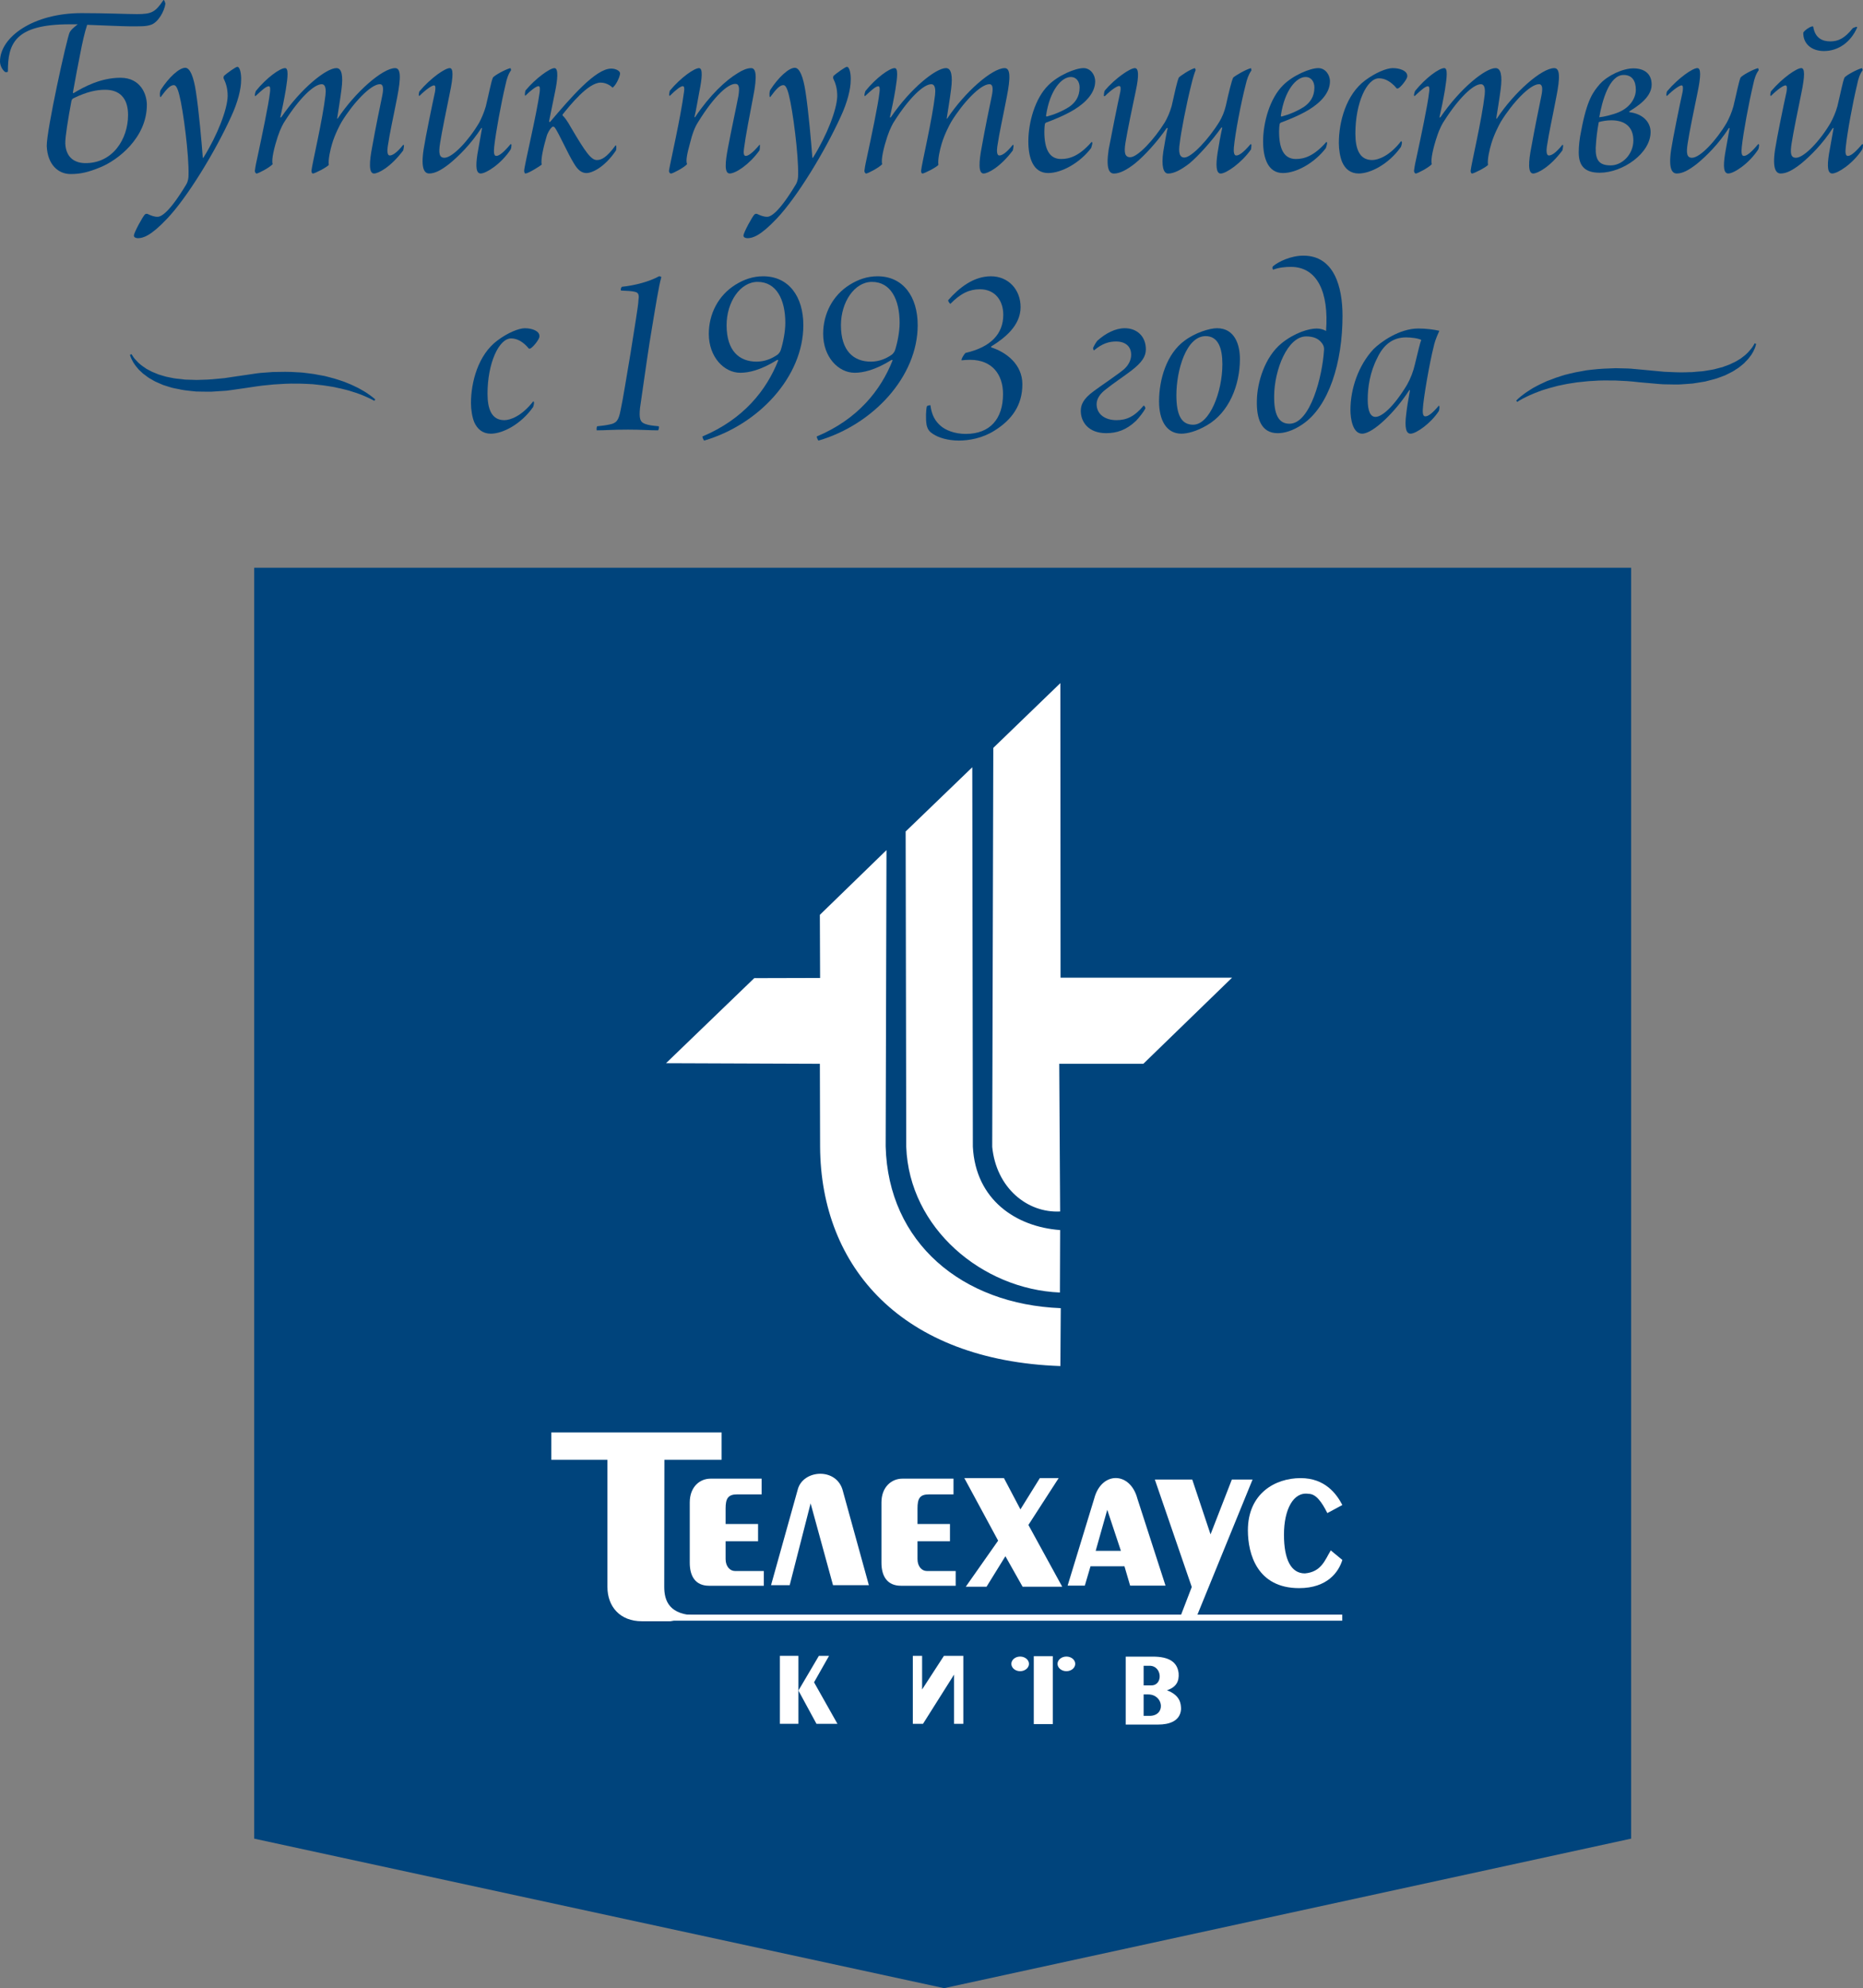 <?xml version="1.0" encoding="utf-8"?>
<!-- Generator: Adobe Illustrator 15.1.0, SVG Export Plug-In . SVG Version: 6.00 Build 0)  -->
<!DOCTYPE svg PUBLIC "-//W3C//DTD SVG 1.1//EN" "http://www.w3.org/Graphics/SVG/1.1/DTD/svg11.dtd">
<svg version="1.1" id="Слой_1" xmlns="http://www.w3.org/2000/svg" xmlns:xlink="http://www.w3.org/1999/xlink" x="0px" y="0px"
	 width="117.163px" height="125px" viewBox="0 0 117.163 125" enable-background="new 0 0 117.163 125" xml:space="preserve">
<rect x="0" y="0" width="117.163" height="125" fill="#808080" stroke="none"/>
<rect display="none" fill="#E24949" width="117.163" height="125"/>
<g>
	<g>
		<polygon fill="#00447C" points="102.58,115.599 59.374,125 15.986,115.599 15.986,35.696 102.58,35.696 		"/>
	</g>
	<g>
		<g>
			<g>
				<polygon fill="#FFFFFF" points="40.543,101.515 84.414,101.515 84.414,101.895 40.543,101.895 40.543,101.515 				"/>
				<path fill="#FFFFFF" d="M34.671,90.06h10.71v1.72h-3.597l-0.01,7.99c0,0.861,0.3,1.793,2.089,1.793l-1.699,0.368h-1.797
					c-1.373,0-2.166-0.917-2.166-2.161v-7.99h-3.53V90.06L34.671,90.06z"/>
				<path fill="#FFFFFF" d="M84.42,94.623l-0.944,0.508c-0.373-0.743-0.73-1.211-1.186-1.211c-0.948-0.145-1.542,0.979-1.542,2.568
					c0,1.588,0.459,2.435,1.316,2.435c1.038-0.09,1.263-0.847,1.628-1.446l0.728,0.6c-0.232,0.757-0.944,1.772-2.721,1.772
					c-2.625,0-3.22-2.135-3.22-3.636c0-2.293,1.688-3.281,3.317-3.281C83.328,92.932,84.054,93.92,84.42,94.623L84.42,94.623z"/>
				<polygon fill="#FFFFFF" points="72.627,93.022 74.98,93.022 76.13,96.469 77.47,93.022 78.773,93.022 75.182,101.818 
					74.141,101.879 74.949,99.778 72.627,93.022 				"/>
				<path fill="#FFFFFF" d="M70.492,97.503h-1.585l0.728-2.579L70.492,97.503L70.492,97.503z M67.142,99.691h1.082l0.357-1.214
					h2.136l0.356,1.214h2.225l-1.769-5.471c-0.456-1.723-2.267-1.723-2.715,0L67.142,99.691L67.142,99.691z"/>
				<polygon fill="#FFFFFF" points="60.647,92.932 63.138,92.932 64.174,94.898 65.395,92.932 66.578,92.932 64.676,95.877 
					66.802,99.76 64.31,99.76 63.229,97.842 62.043,99.76 60.737,99.76 62.772,96.864 60.647,92.932 				"/>
				<path fill="#FFFFFF" d="M59.965,92.965v0.99h-1.54c-0.592,0-0.724,0.272-0.724,0.887v0.976h2.042v1.084h-2.042v1.118
					c0,0.472,0.276,0.753,0.589,0.753h1.813v0.927h-3.442c-0.862,0-1.227-0.599-1.227-1.446v-3.791c0-0.975,0.635-1.497,1.316-1.497
					H59.965L59.965,92.965z"/>
				<path fill="#FFFFFF" d="M54.643,99.665h-2.255l-1.409-5.145l-1.316,5.145h-1.173l1.674-5.993
					c0.314-1.293,2.491-1.437,2.85,0.092L54.643,99.665L54.643,99.665z"/>
				<path fill="#FFFFFF" d="M47.899,92.965v0.99h-1.541c-0.581,0-0.725,0.272-0.725,0.887v0.976h2.042v1.084h-2.042v1.118
					c0,0.472,0.28,0.753,0.592,0.753h1.81v0.927h-3.443c-0.857,0-1.214-0.599-1.214-1.446v-3.791c0-0.975,0.625-1.497,1.308-1.497
					H47.899L47.899,92.965z"/>
				<path fill="#FFFFFF" d="M71.922,107.879h0.372c1.039,0,0.89-1.347-0.087-1.347h-0.285V107.879L71.922,107.879z M71.922,105.961
					h0.494c0.734,0,0.681-1.231-0.122-1.231h-0.372V105.961L71.922,105.961z M70.796,104.155h1.707c1.038,0,1.538,0.355,1.619,1.035
					c0.043,0.507-0.138,0.885-0.733,1.081c0.832,0.316,0.886,0.837,0.886,1.193c-0.054,0.771-0.79,0.962-1.427,0.962h-2.052V104.155
					L70.796,104.155z"/>
				<polygon fill="#FFFFFF" points="65.014,104.126 66.209,104.126 66.209,108.397 65.014,108.397 65.014,104.126 				"/>
				<polygon fill="#FFFFFF" points="60.583,104.105 59.364,104.105 57.991,106.22 57.991,104.105 57.407,104.105 57.407,108.379 
					58.048,108.379 60,105.286 60,108.379 60.583,108.379 60.583,104.105 				"/>
				<polygon fill="#FFFFFF" points="51.5,104.105 52.138,104.105 51.195,105.77 52.666,108.379 51.347,108.379 50.212,106.288 
					51.5,104.105 				"/>
				<polygon fill="#FFFFFF" points="49.046,104.105 50.212,104.105 50.212,108.379 49.046,108.379 49.046,104.105 				"/>
				<path fill="#FFFFFF" d="M64.156,104.151c0.305,0,0.556,0.209,0.556,0.458c0,0.253-0.251,0.462-0.556,0.462
					c-0.307,0-0.553-0.209-0.553-0.462C63.603,104.36,63.849,104.151,64.156,104.151L64.156,104.151z"/>
				<path fill="#FFFFFF" d="M67.065,104.151c0.309,0,0.556,0.209,0.556,0.458c0,0.253-0.247,0.462-0.556,0.462
					c-0.307,0-0.557-0.209-0.557-0.462C66.508,104.36,66.758,104.151,67.065,104.151L67.065,104.151z"/>
			</g>
			<path fill="#FFFFFF" d="M51.56,57.518l4.191-4.07l-0.052,18.626c0.157,6.054,4.806,9.931,11.012,10.173l-0.025,3.641
				c-9.939-0.354-15.072-6.188-15.111-13.804l-0.014-5.201l-9.676-0.037l5.55-5.349l4.14-0.011L51.56,57.518L51.56,57.518z
				 M56.956,52.277l4.19-4.038l0.036,23.854c0.172,3.354,2.731,5.043,5.489,5.243l-0.013,3.927
				c-4.884-0.202-9.481-4.049-9.665-9.156L56.956,52.277L56.956,52.277z M62.468,47.021l4.217-4.072l0.012,18.52h10.786
				l-5.578,5.413h-5.29l0.056,9.287c-2.079,0.104-4.018-1.495-4.271-4.063L62.468,47.021L62.468,47.021z"/>
		</g>
	</g>
</g>
<g id="слоган">
	<g>
		<path fill="#00447C" d="M9.236,6.588c0,2.095-1.853,3.49-2.907,3.921c-0.769,0.322-1.28,0.434-1.886,0.434
			c-0.783,0-1.455-0.593-1.503-1.762C2.925,8.19,4.202,2.411,4.379,2.039c0.064-0.126,0.177-0.253,0.51-0.511h-0.51
			c-3.483,0-3.883,1.249-3.883,2.962c0,0.047-0.129,0.062-0.175,0.035C0.161,4.409,0,4.137,0,3.865c0-1.538,2.094-3.04,5.131-3.04
			c1.548,0,2.842,0.062,3.483,0.062c0.91,0,1.15-0.112,1.662-0.879c0.015-0.018,0.015,0,0.031,0
			c0.033,0.015,0.096,0.192,0.096,0.224C10.34,0.711,9.941,1.414,9.492,1.56C9.157,1.673,8.821,1.655,8.133,1.655
			c-0.4,0-1.774-0.062-2.651-0.095C5.321,2.039,5.178,2.678,5.035,3.432c-0.081,0.372-0.289,1.492-0.448,2.37
			c0,0.049,0.015,0.064,0.047,0.049c0.638-0.385,1.695-0.962,2.94-0.962C8.854,4.888,9.236,5.944,9.236,6.588z M4.668,6.155
			C4.571,6.203,4.522,6.219,4.489,6.364C4.284,7.453,4.092,8.653,4.107,9.021c0.031,0.769,0.464,1.216,1.23,1.235
			c1.757,0.028,2.717-1.524,2.717-3.027c0-1.091-0.56-1.585-1.438-1.585C6.105,5.643,5.497,5.753,4.668,6.155z"/>
		<path fill="#00447C" d="M12.319,5.753c0.193,1.235,0.37,3.301,0.433,4.149c0,0.017,0.014,0.046,0.047,0
			c0.879-1.411,1.502-3.026,1.518-3.861c0-0.462-0.095-0.783-0.255-1.117c-0.014-0.036,0-0.112,0.032-0.162
			c0.175-0.161,0.734-0.561,0.831-0.561c0.177,0,0.254,0.479,0.24,0.83c0,0.562-0.208,1.395-0.624,2.293
			c-1.005,2.209-2.748,5.072-4.026,6.418c-1.037,1.104-1.534,1.234-1.837,1.234c-0.129,0-0.257-0.049-0.257-0.162
			c0-0.191,0.56-1.201,0.688-1.327c0.033-0.033,0.112-0.064,0.176-0.033c0.208,0.095,0.398,0.177,0.623,0.177
			c0.224,0,0.735-0.257,1.806-2.036c0.129-0.223,0.143-0.449,0.143-0.592c0.034-1.25-0.334-4.083-0.575-5.012
			c-0.126-0.512-0.238-0.638-0.351-0.638c-0.208,0-0.43,0.208-0.813,0.734c-0.017,0.035-0.049,0.017-0.049-0.013
			c-0.016-0.049-0.034-0.323,0.049-0.433c0.493-0.768,1.149-1.379,1.534-1.379C11.953,4.264,12.177,4.826,12.319,5.753z"/>
		<path fill="#00447C" d="M16.026,5.993c0-0.079,0.048-0.24,0.064-0.271c0.672-0.834,1.521-1.44,1.839-1.44
			c0.223,0,0.175,0.543,0.047,1.344c-0.111,0.654-0.225,1.201-0.351,1.761c0.015,0,0.049-0.016,0.063-0.016
			c1.247-1.826,2.83-3.089,3.469-3.089c0.337,0,0.431,0.479,0.319,1.327c-0.081,0.658-0.192,1.282-0.271,1.824
			c0,0.035,0.017,0.048,0.032,0.02c1.102-1.666,2.828-3.17,3.611-3.17c0.353,0,0.383,0.543,0.129,1.842
			c-0.272,1.406-0.449,2.127-0.593,3.089c-0.031,0.224-0.048,0.56,0.126,0.56c0.146,0,0.401-0.112,0.849-0.67
			c0.032,0.015,0.047,0.015,0.047,0.046c0,0.064-0.032,0.243-0.047,0.304c-0.8,1.072-1.58,1.455-1.837,1.455
			c-0.336,0-0.305-0.717-0.112-1.694c0.223-1.25,0.448-2.321,0.623-3.172c0.097-0.462,0.081-0.75-0.142-0.75
			c-0.576,0-1.679,1.184-2.397,2.354c-0.114,0.191-0.434,0.799-0.609,1.392c-0.111,0.369-0.254,0.994-0.208,1.33
			c-0.112,0.143-0.878,0.542-1.005,0.542c-0.034,0-0.097-0.076-0.082-0.191c0.033-0.385,0.705-3.2,0.88-4.753
			c0.031-0.289,0.031-0.672-0.238-0.672c-0.482,0-1.393,0.864-2.319,2.322c-0.078,0.11-0.272,0.445-0.447,0.976
			c-0.206,0.625-0.415,1.454-0.318,1.728c-0.225,0.24-0.896,0.577-1.008,0.591c-0.048,0-0.112-0.076-0.112-0.173
			c0.017-0.128,0.034-0.287,0.146-0.786c0.287-1.344,0.718-3.38,0.8-4.114c0.03-0.191,0.03-0.417-0.064-0.417
			c-0.178,0-0.449,0.257-0.848,0.624C16.043,6.041,16.026,6.011,16.026,5.993z"/>
		<path fill="#00447C" d="M27.293,5.368c-0.127,0-0.511,0.259-0.911,0.659c-0.016,0-0.049-0.016-0.049-0.034
			c0-0.049,0.018-0.206,0.049-0.254c0.72-0.851,1.613-1.457,1.9-1.457c0.224,0,0.242,0.46,0,1.6
			c-0.189,0.929-0.51,2.483-0.606,3.123c-0.096,0.609-0.062,0.914,0.273,0.914c0.51,0,1.532-1.09,2.189-2.211
			c0.143-0.274,0.301-0.624,0.415-1.024C30.763,5.818,30.889,5.129,31,4.875c0.112-0.146,0.784-0.515,1.102-0.593
			c0.016,0.03,0.049,0.11,0.033,0.143c-0.159,0.208-0.271,0.544-0.335,0.865c-0.288,1.216-0.624,3.043-0.72,3.939
			c-0.03,0.318-0.03,0.574,0.13,0.574c0.19,0,0.463-0.222,0.909-0.749c0.017,0,0.033,0.029,0.048,0.048
			c0,0.046-0.015,0.222-0.048,0.289c-0.606,0.925-1.55,1.516-1.886,1.516c-0.287,0-0.333-0.413-0.206-1.229l0.288-1.621
			c0-0.014-0.032-0.014-0.048,0c-0.655,1.009-1.423,1.765-2.013,2.246c-0.527,0.413-0.912,0.604-1.263,0.604
			c-0.272,0-0.544-0.253-0.35-1.516c0.126-0.803,0.542-2.823,0.718-3.623C27.389,5.563,27.406,5.368,27.293,5.368z"/>
		<path fill="#00447C" d="M38.974,4.538c0.019,0.015,0.033,0.112,0,0.206c-0.03,0.145-0.223,0.595-0.448,0.77
			c-0.045-0.048-0.333-0.32-0.75-0.32c-0.799,0-1.95,1.458-2.38,1.986c-0.017,0.015-0.031,0.063,0,0.098
			c0.08,0.062,0.271,0.302,0.511,0.735c0.912,1.551,1.264,2.049,1.631,2.049c0.272,0,0.608-0.143,1.167-0.913
			c0.016-0.016,0.046,0,0.046,0.016c0.017,0.065,0.017,0.272-0.03,0.321C38,10.544,37.217,10.88,36.881,10.88
			c-0.288,0-0.544-0.177-0.798-0.625c-0.336-0.528-0.944-1.89-1.185-2.227c-0.063-0.081-0.141-0.081-0.19-0.032
			c-0.111,0.096-0.272,0.35-0.336,0.592c-0.175,0.592-0.384,1.441-0.303,1.761c-0.112,0.097-0.798,0.53-1.006,0.558
			c-0.082,0.019-0.099-0.126-0.099-0.173c0.017-0.368,0.8-3.589,0.976-4.947c0.017-0.193,0.034-0.37-0.08-0.37
			c-0.126,0-0.496,0.274-0.813,0.594c-0.017,0.016-0.033,0-0.033-0.018c-0.014-0.079,0.017-0.271,0.033-0.302
			c0.624-0.753,1.533-1.408,1.82-1.408c0.289,0,0.177,0.818,0.047,1.457l-0.381,1.874c0,0.047,0.03,0.079,0.064,0.047
			c1.309-1.535,2.86-3.347,3.835-3.347C38.768,4.313,38.943,4.474,38.974,4.538z"/>
		<path fill="#00447C" d="M42.091,5.993c-0.033-0.03,0.032-0.254,0.032-0.288c0.704-0.846,1.551-1.422,1.836-1.422
			c0.256,0,0.195,0.641,0.018,1.504c-0.112,0.577-0.192,1.118-0.303,1.568c0,0.017,0.031,0.032,0.047,0
			c0.911-1.362,1.918-2.305,2.669-2.754c0.304-0.192,0.591-0.318,0.847-0.318c0.304,0,0.4,0.447,0.127,1.823
			c-0.223,1.171-0.463,2.373-0.574,3.236c-0.034,0.24-0.034,0.461,0.111,0.461c0.128,0,0.384-0.125,0.864-0.701
			c0.015,0,0.029,0.015,0.029,0.03c0,0.065-0.014,0.288-0.029,0.32c-0.64,0.897-1.503,1.455-1.872,1.455
			c-0.351,0-0.286-0.701-0.112-1.613c0.225-1.202,0.497-2.418,0.658-3.267c0.08-0.514,0.047-0.753-0.194-0.753
			c-0.464,0-1.312,0.737-2.332,2.386c-0.224,0.337-0.383,0.784-0.528,1.376c-0.16,0.579-0.271,1.074-0.175,1.281
			c-0.159,0.208-0.878,0.577-0.99,0.591c-0.08,0.019-0.162-0.076-0.146-0.191c0.095-0.577,0.721-3.263,0.944-4.947
			c0.033-0.207,0.016-0.352-0.078-0.352c-0.13,0-0.419,0.21-0.817,0.61C42.107,6.027,42.091,6.011,42.091,5.993z"/>
		<path fill="#00447C" d="M50.656,5.753c0.192,1.235,0.369,3.301,0.432,4.149c0,0.017,0.015,0.046,0.048,0
			c0.879-1.411,1.501-3.026,1.518-3.861c0-0.462-0.095-0.783-0.256-1.117c-0.016-0.036,0-0.112,0.031-0.162
			c0.178-0.161,0.736-0.561,0.832-0.561c0.176,0,0.255,0.479,0.24,0.83c0,0.562-0.207,1.395-0.624,2.293
			c-1.005,2.209-2.749,5.072-4.027,6.418c-1.039,1.104-1.534,1.234-1.836,1.234c-0.127,0-0.258-0.049-0.258-0.162
			c0-0.191,0.561-1.201,0.687-1.327c0.035-0.033,0.113-0.064,0.177-0.033c0.208,0.095,0.4,0.177,0.624,0.177
			s0.735-0.257,1.806-2.036c0.128-0.223,0.143-0.449,0.143-0.592c0.032-1.25-0.336-4.083-0.577-5.012
			c-0.126-0.512-0.238-0.638-0.35-0.638c-0.207,0-0.43,0.208-0.815,0.734c-0.015,0.035-0.047,0.017-0.047-0.013
			c-0.015-0.049-0.031-0.323,0.047-0.433c0.497-0.768,1.151-1.379,1.534-1.379C50.29,4.264,50.512,4.826,50.656,5.753z"/>
		<path fill="#00447C" d="M54.363,5.993c0-0.079,0.049-0.24,0.064-0.271c0.672-0.834,1.519-1.44,1.838-1.44
			c0.223,0,0.176,0.543,0.047,1.344c-0.111,0.654-0.224,1.201-0.351,1.761c0.019,0,0.048-0.016,0.063-0.016
			c1.247-1.826,2.83-3.089,3.469-3.089c0.336,0,0.43,0.479,0.321,1.327c-0.082,0.658-0.193,1.282-0.273,1.824
			c0,0.035,0.017,0.048,0.03,0.02c1.105-1.666,2.828-3.17,3.611-3.17c0.353,0,0.387,0.543,0.128,1.842
			c-0.27,1.406-0.447,2.127-0.591,3.089c-0.03,0.224-0.047,0.56,0.128,0.56c0.148,0,0.401-0.112,0.85-0.67
			c0.03,0.015,0.045,0.015,0.045,0.046c0,0.064-0.03,0.243-0.045,0.304c-0.801,1.072-1.582,1.455-1.839,1.455
			c-0.337,0-0.303-0.717-0.113-1.694c0.224-1.25,0.448-2.321,0.625-3.172c0.095-0.462,0.079-0.75-0.144-0.75
			c-0.574,0-1.679,1.184-2.397,2.354c-0.112,0.191-0.434,0.799-0.609,1.392c-0.112,0.369-0.254,0.994-0.206,1.33
			c-0.112,0.143-0.879,0.542-1.007,0.542c-0.034,0-0.096-0.076-0.078-0.191c0.029-0.385,0.701-3.2,0.876-4.753
			c0.031-0.289,0.031-0.672-0.239-0.672c-0.481,0-1.392,0.864-2.319,2.322c-0.078,0.11-0.268,0.445-0.447,0.976
			c-0.206,0.625-0.415,1.454-0.318,1.728c-0.223,0.24-0.895,0.577-1.007,0.591c-0.048,0-0.113-0.076-0.113-0.173
			c0.019-0.128,0.033-0.287,0.145-0.786c0.289-1.344,0.719-3.38,0.799-4.114c0.031-0.191,0.031-0.417-0.063-0.417
			c-0.175,0-0.447,0.257-0.847,0.624C54.381,6.041,54.363,6.011,54.363,5.993z"/>
		<path fill="#00447C" d="M68.875,5.115c0,0.703-0.562,1.312-1.315,1.777c-0.605,0.366-1.293,0.638-1.771,0.815
			c-0.046,0.015-0.08,0.081-0.08,0.112c-0.014,0.112-0.031,0.225-0.031,0.449c0,1.123,0.322,1.729,1.054,1.729
			c0.515,0,1.136-0.175,1.92-1.075c0.014,0,0.046,0.035,0.046,0.067c0,0.065-0.062,0.286-0.077,0.318
			c-0.688,0.913-1.838,1.572-2.703,1.572c-0.94,0-1.246-0.947-1.246-1.987c0-1.185,0.415-2.706,1.261-3.538
			c0.627-0.625,1.695-1.072,2.211-1.072C68.568,4.283,68.875,4.681,68.875,5.115z M65.789,7.243
			c-0.015,0.083,0.031,0.083,0.048,0.083c0.431-0.113,0.962-0.323,1.409-0.61c0.366-0.256,0.65-0.625,0.65-1.215
			c0-0.354-0.188-0.659-0.555-0.659C66.767,4.84,66.029,5.656,65.789,7.243z"/>
		<path fill="#00447C" d="M69.48,5.691c0.672-0.787,1.598-1.408,1.889-1.408c0.24,0,0.27,0.447,0.062,1.422
			c-0.208,0.961-0.541,2.58-0.654,3.285c-0.097,0.606-0.035,0.895,0.302,0.895c0.463,0,1.501-1.104,2.174-2.193
			c0.161-0.272,0.318-0.625,0.432-1.025c0.194-0.865,0.338-1.538,0.45-1.791c0.08-0.097,0.699-0.515,1.005-0.593
			c0.032,0.03,0.063,0.11,0.048,0.143c-0.062,0.127-0.194,0.576-0.256,0.849c-0.319,1.249-0.672,3.092-0.737,3.716
			c-0.094,0.606-0.017,0.913,0.29,0.913c0.447,0,1.531-1.154,2.205-2.258c0.161-0.272,0.304-0.593,0.4-0.992
			c0.189-0.85,0.35-1.523,0.464-1.776c0.144-0.132,0.799-0.515,1.12-0.593c0.014,0.03,0.028,0.11,0.028,0.143
			c-0.177,0.24-0.289,0.576-0.35,0.849c-0.322,1.249-0.672,3.107-0.754,3.985c-0.029,0.304,0.016,0.514,0.144,0.514
			c0.178,0,0.431-0.158,0.91-0.718c0.021,0,0.035,0.029,0.05,0.048c0,0.062-0.015,0.222-0.028,0.289
			c-0.61,0.864-1.568,1.516-1.905,1.516c-0.289,0-0.32-0.527-0.192-1.326c0.083-0.527,0.178-1.056,0.29-1.554
			c-0.016-0.016-0.051-0.016-0.066,0c-0.575,0.816-1.422,1.761-1.996,2.241c-0.544,0.417-0.977,0.639-1.344,0.639
			c-0.303,0-0.431-0.494-0.303-1.374c0.081-0.467,0.162-0.994,0.274-1.476c-0.018-0.03-0.051-0.014-0.066,0
			c-0.574,0.834-1.388,1.731-1.982,2.211c-0.526,0.417-0.974,0.639-1.326,0.639c-0.271,0-0.523-0.24-0.337-1.502
			c0.148-0.8,0.56-2.85,0.737-3.652c0.032-0.208,0.032-0.351-0.08-0.351c-0.127,0-0.493,0.241-0.896,0.639
			c-0.017,0-0.062,0-0.062-0.014C69.418,5.979,69.435,5.769,69.48,5.691z"/>
		<path fill="#00447C" d="M83.64,5.115c0,0.703-0.561,1.312-1.312,1.777c-0.608,0.366-1.295,0.638-1.773,0.815
			c-0.046,0.015-0.081,0.081-0.081,0.112c-0.016,0.112-0.033,0.225-0.033,0.449c0,1.123,0.322,1.729,1.055,1.729
			c0.514,0,1.134-0.175,1.921-1.075c0.013,0,0.044,0.035,0.044,0.067c0,0.065-0.061,0.286-0.076,0.318
			c-0.688,0.913-1.838,1.572-2.702,1.572c-0.943,0-1.247-0.947-1.247-1.987c0-1.185,0.418-2.706,1.261-3.538
			c0.627-0.625,1.697-1.072,2.211-1.072C83.333,4.283,83.64,4.681,83.64,5.115z M80.555,7.243c-0.017,0.083,0.031,0.083,0.047,0.083
			c0.432-0.113,0.961-0.323,1.407-0.61c0.367-0.256,0.653-0.625,0.653-1.215c0-0.354-0.19-0.659-0.556-0.659
			C81.533,4.84,80.793,5.656,80.555,7.243z"/>
		<path fill="#00447C" d="M85.239,8.395c0,0.961,0.253,1.667,1.053,1.667c0.365,0,1.087-0.239,1.82-1.185
			c0.017,0,0.052,0.032,0.052,0.064c0.016,0.064-0.052,0.288-0.067,0.305c-0.768,1.085-1.918,1.662-2.651,1.662
			c-0.514,0-0.852-0.289-1.037-0.717c-0.131-0.306-0.21-0.785-0.21-1.201c0-1.314,0.449-3.045,1.659-3.939
			c0.641-0.479,1.344-0.768,1.726-0.768c0.483,0,0.8,0.173,0.879,0.336c0.034,0.046,0.052,0.159,0.034,0.221
			c-0.048,0.191-0.367,0.593-0.543,0.706c-0.034,0.017-0.11,0.033-0.126,0c-0.337-0.401-0.708-0.622-1.104-0.622
			C85.954,4.924,85.239,6.475,85.239,8.395z"/>
		<path fill="#00447C" d="M88.925,5.993c0-0.079,0.051-0.24,0.066-0.271c0.672-0.834,1.518-1.44,1.839-1.44
			c0.223,0,0.172,0.543,0.045,1.344c-0.111,0.654-0.223,1.201-0.352,1.761c0.015,0,0.05-0.016,0.066-0.016
			c1.247-1.826,2.823-3.089,3.467-3.089c0.335,0,0.432,0.479,0.32,1.327c-0.082,0.658-0.194,1.282-0.275,1.824
			c0,0.035,0.021,0.048,0.036,0.02c1.1-1.666,2.825-3.17,3.608-3.17c0.353,0,0.386,0.543,0.125,1.842
			c-0.267,1.406-0.441,2.127-0.588,3.089c-0.031,0.224-0.048,0.56,0.128,0.56c0.148,0,0.401-0.112,0.849-0.67
			c0.032,0.015,0.046,0.015,0.046,0.046c0,0.064-0.03,0.243-0.046,0.304c-0.797,1.072-1.582,1.455-1.838,1.455
			c-0.336,0-0.305-0.717-0.111-1.694c0.225-1.25,0.449-2.321,0.622-3.172c0.097-0.462,0.08-0.75-0.145-0.75
			c-0.572,0-1.677,1.184-2.396,2.354c-0.109,0.191-0.432,0.799-0.606,1.392c-0.111,0.369-0.259,0.994-0.206,1.33
			c-0.112,0.143-0.882,0.542-1.009,0.542c-0.032,0-0.097-0.076-0.081-0.191c0.034-0.385,0.706-3.2,0.881-4.753
			c0.031-0.289,0.031-0.672-0.239-0.672c-0.48,0-1.391,0.864-2.318,2.322c-0.08,0.11-0.274,0.445-0.446,0.976
			c-0.211,0.625-0.416,1.454-0.321,1.728c-0.223,0.24-0.896,0.577-1.006,0.591c-0.048,0-0.114-0.076-0.114-0.173
			c0.018-0.128,0.03-0.287,0.144-0.786c0.291-1.344,0.722-3.38,0.799-4.114c0.036-0.191,0.036-0.417-0.062-0.417
			c-0.178,0-0.446,0.257-0.851,0.624C88.943,6.041,88.925,6.011,88.925,5.993z"/>
		<path fill="#00447C" d="M103.872,5.32c0,0.835-0.979,1.411-1.406,1.683v0.048c0.908,0.113,1.339,0.672,1.339,1.249
			c0,1.345-1.758,2.56-3.198,2.56c-0.889,0-1.322-0.381-1.322-1.278c0-0.384,0.046-0.851,0.159-1.378
			c0.366-1.952,0.751-2.435,1.18-2.93c0.498-0.544,1.441-0.975,2.099-0.975C103.391,4.299,103.872,4.619,103.872,5.32z
			 M100.353,9.294c-0.017,0.767,0.209,1.104,0.943,1.104c0.722,0,1.425-0.689,1.425-1.57c0-0.849-0.53-1.264-1.377-1.264
			c-0.304,0-0.575,0.048-0.797,0.111C100.45,8.171,100.384,8.717,100.353,9.294z M101.81,7.051c0.747-0.32,1.067-0.926,1.067-1.408
			c0-0.563-0.238-0.93-0.767-0.93c-0.912,0-1.356,1.651-1.534,2.659C100.833,7.355,101.441,7.212,101.81,7.051z"/>
		<path fill="#00447C" d="M105.752,5.368c-0.127,0-0.51,0.259-0.91,0.659c-0.017,0-0.047-0.016-0.047-0.034
			c0-0.049,0.016-0.206,0.047-0.254c0.722-0.851,1.613-1.457,1.903-1.457c0.225,0,0.24,0.46,0,1.6
			c-0.192,0.929-0.515,2.483-0.606,3.123c-0.098,0.609-0.067,0.914,0.271,0.914c0.509,0,1.533-1.09,2.188-2.211
			c0.143-0.274,0.307-0.624,0.416-1.024c0.209-0.865,0.338-1.554,0.449-1.808c0.111-0.146,0.784-0.515,1.102-0.593
			c0.013,0.03,0.049,0.11,0.033,0.143c-0.163,0.208-0.273,0.544-0.336,0.865c-0.29,1.216-0.624,3.043-0.722,3.939
			c-0.03,0.318-0.03,0.574,0.127,0.574c0.193,0,0.468-0.222,0.91-0.749c0.021,0,0.036,0.029,0.052,0.048
			c0,0.046-0.016,0.222-0.052,0.289c-0.605,0.925-1.547,1.516-1.884,1.516c-0.29,0-0.334-0.413-0.207-1.229l0.289-1.621
			c0-0.014-0.035-0.014-0.051,0c-0.65,1.009-1.422,1.765-2.011,2.246c-0.528,0.413-0.91,0.604-1.262,0.604
			c-0.273,0-0.543-0.253-0.351-1.516c0.125-0.803,0.541-2.823,0.719-3.623C105.848,5.563,105.864,5.368,105.752,5.368z"/>
		<path fill="#00447C" d="M112.287,5.368c-0.126,0-0.509,0.259-0.909,0.659c-0.016,0-0.047-0.016-0.047-0.034
			c0-0.049,0.017-0.206,0.047-0.254c0.722-0.851,1.618-1.457,1.903-1.457c0.225,0,0.238,0.46,0,1.6
			c-0.191,0.929-0.509,2.483-0.606,3.123c-0.097,0.609-0.066,0.914,0.271,0.914c0.515,0,1.538-1.09,2.187-2.211
			c0.148-0.274,0.308-0.624,0.419-1.024c0.209-0.865,0.337-1.554,0.447-1.808c0.112-0.146,0.785-0.515,1.099-0.593
			c0.021,0.03,0.055,0.11,0.037,0.143c-0.163,0.208-0.274,0.544-0.336,0.865c-0.291,1.216-0.625,3.043-0.718,3.939
			c-0.035,0.318-0.035,0.574,0.127,0.574c0.189,0,0.463-0.222,0.91-0.749c0.017,0,0.034,0.029,0.046,0.048
			c0,0.046-0.012,0.222-0.046,0.289c-0.61,0.925-1.551,1.516-1.888,1.516c-0.287,0-0.335-0.413-0.207-1.229l0.29-1.621
			c0-0.014-0.032-0.014-0.053,0c-0.65,1.009-1.421,1.765-2.01,2.246c-0.528,0.413-0.911,0.604-1.264,0.604
			c-0.271,0-0.543-0.253-0.352-1.516c0.127-0.803,0.542-2.823,0.721-3.623C112.385,5.563,112.401,5.368,112.287,5.368z
			 M116.522,1.768c0,0,0.178-0.079,0.224-0.079c0.037,0,0.052,0.033,0.052,0.033c-0.401,0.929-1.185,1.487-2.092,1.487
			c-0.786,0-1.314-0.464-1.299-1.153c0.065-0.143,0.387-0.353,0.513-0.383c0.032-0.018,0.095-0.018,0.113,0
			c0.113,0.738,0.591,0.929,1.083,0.929C115.583,2.602,116.012,2.424,116.522,1.768z"/>
	</g>
	<g id="правая_волна">
		<g>
			<path fill-rule="evenodd" clip-rule="evenodd" fill="#00447C" d="M110.341,21.589c0,0-0.005,0.014-0.018,0.039
				c-0.01,0.025-0.029,0.064-0.061,0.11c-0.058,0.1-0.164,0.235-0.304,0.388c-0.029,0.043-0.079,0.079-0.118,0.117
				c-0.044,0.04-0.086,0.085-0.137,0.123c-0.052,0.036-0.102,0.077-0.158,0.12c-0.027,0.021-0.054,0.039-0.079,0.062
				c-0.035,0.018-0.063,0.034-0.095,0.055c-0.063,0.038-0.126,0.077-0.195,0.118c-0.062,0.04-0.14,0.068-0.214,0.102
				c-0.071,0.037-0.146,0.077-0.226,0.108c-0.08,0.032-0.163,0.061-0.249,0.09c-0.04,0.014-0.086,0.031-0.126,0.048l-0.063,0.023
				l-0.068,0.014c-0.094,0.025-0.186,0.048-0.283,0.074c-0.182,0.058-0.387,0.081-0.591,0.117c-0.049,0.006-0.101,0.016-0.152,0.025
				c-0.049,0.01-0.104,0.017-0.157,0.021c-0.105,0.009-0.213,0.019-0.325,0.025c-0.107,0.009-0.219,0.019-0.33,0.03
				c-0.11,0-0.225,0-0.341,0.008c-0.458,0.022-0.927-0.017-1.401-0.033c-0.493-0.045-1.001-0.099-1.493-0.141l-0.388-0.035
				c-0.126-0.009-0.256-0.029-0.384-0.029c-0.256-0.005-0.516-0.015-0.767-0.019c-0.509,0.014-1.013,0.034-1.493,0.092
				c-0.12,0.014-0.24,0.024-0.358,0.041c-0.116,0.021-0.231,0.042-0.348,0.065c-0.114,0.019-0.229,0.039-0.342,0.063
				c-0.112,0.025-0.22,0.053-0.329,0.075c-0.11,0.03-0.217,0.054-0.319,0.079c-0.107,0.028-0.209,0.066-0.303,0.094
				c-0.102,0.036-0.2,0.064-0.298,0.098c-0.096,0.032-0.188,0.071-0.273,0.105c-0.092,0.032-0.184,0.067-0.271,0.099
				c-0.082,0.037-0.166,0.078-0.246,0.115c-0.082,0.037-0.157,0.074-0.235,0.111c-0.073,0.039-0.144,0.078-0.215,0.113
				c-0.066,0.039-0.136,0.077-0.2,0.108c-0.061,0.042-0.125,0.076-0.18,0.116c-0.115,0.067-0.217,0.143-0.313,0.208
				c-0.181,0.128-0.319,0.246-0.406,0.324c-0.091,0.083-0.137,0.132-0.137,0.132l0.07,0.081c0,0,0.011-0.009,0.039-0.026
				c0.027-0.018,0.063-0.039,0.108-0.071c0.104-0.061,0.251-0.141,0.449-0.235c0.098-0.046,0.204-0.099,0.327-0.147
				c0.061-0.028,0.124-0.053,0.19-0.081c0.063-0.025,0.131-0.048,0.205-0.078c0.066-0.024,0.142-0.053,0.214-0.081
				c0.078-0.023,0.157-0.048,0.236-0.074c0.08-0.022,0.163-0.051,0.251-0.076c0.08-0.022,0.171-0.048,0.26-0.069
				c0.09-0.022,0.183-0.05,0.27-0.073c0.097-0.018,0.194-0.037,0.292-0.06c0.098-0.019,0.198-0.037,0.295-0.061
				c0.101-0.016,0.203-0.029,0.309-0.048c0.104-0.018,0.209-0.034,0.318-0.05c0.108-0.014,0.217-0.023,0.328-0.033
				c0.108-0.014,0.22-0.023,0.334-0.036c0.112-0.012,0.228-0.012,0.34-0.021c0.459-0.04,0.938-0.028,1.419-0.024
				c0.241,0.015,0.487,0.024,0.729,0.036c0.248,0.016,0.492,0.045,0.735,0.071l0.382,0.034c0.124,0.012,0.251,0.023,0.375,0.032
				c0.253,0.023,0.5,0.049,0.75,0.063c0.257,0.004,0.515,0.009,0.769,0.014h0.185c0.064,0,0.125-0.007,0.189-0.009
				c0.123-0.009,0.248-0.016,0.366-0.025c0.122-0.009,0.242-0.019,0.359-0.027c0.12-0.017,0.241-0.036,0.357-0.055
				c0.113-0.018,0.229-0.039,0.35-0.058c0.055-0.004,0.106-0.018,0.168-0.036c0.051-0.012,0.109-0.026,0.161-0.041
				c0.219-0.057,0.436-0.105,0.635-0.186c0.104-0.038,0.199-0.074,0.299-0.111l0.068-0.025l0.072-0.035
				c0.041-0.023,0.09-0.046,0.131-0.066c0.092-0.046,0.175-0.09,0.262-0.132c0.085-0.046,0.165-0.101,0.236-0.15
				c0.079-0.05,0.157-0.092,0.222-0.15c0.069-0.053,0.129-0.108,0.194-0.158c0.028-0.028,0.059-0.054,0.091-0.077
				c0.027-0.03,0.053-0.058,0.078-0.085c0.056-0.055,0.104-0.108,0.154-0.159c0.048-0.05,0.082-0.107,0.125-0.159
				c0.034-0.051,0.079-0.097,0.109-0.147c0.055-0.102,0.118-0.185,0.147-0.272c0.017-0.038,0.036-0.077,0.054-0.111
				c0.013-0.037,0.025-0.072,0.035-0.099c0.021-0.055,0.029-0.106,0.037-0.135c0.009-0.033,0.012-0.052,0.012-0.052L110.341,21.589z
				"/>
		</g>
	</g>
	<g id="левая_волна">
		<g>
			<path fill-rule="evenodd" clip-rule="evenodd" fill="#00447C" d="M23.46,24.994c-0.097-0.076-0.237-0.187-0.43-0.31
				c-0.097-0.06-0.203-0.126-0.326-0.193c-0.059-0.035-0.122-0.069-0.188-0.104c-0.067-0.033-0.136-0.064-0.208-0.099
				c-0.071-0.035-0.147-0.069-0.224-0.106c-0.077-0.032-0.158-0.065-0.239-0.099c-0.085-0.032-0.169-0.068-0.259-0.102
				c-0.087-0.03-0.18-0.058-0.271-0.09c-0.095-0.028-0.191-0.064-0.287-0.09c-0.099-0.028-0.2-0.053-0.302-0.081
				c-0.104-0.025-0.206-0.058-0.313-0.081c-0.107-0.02-0.217-0.039-0.328-0.059c-0.11-0.024-0.223-0.042-0.337-0.063
				c-0.114-0.019-0.229-0.033-0.347-0.046c-0.118-0.014-0.236-0.03-0.355-0.044c-0.12-0.013-0.241-0.016-0.364-0.022
				c-0.49-0.04-0.998-0.03-1.512-0.017c-0.256,0.021-0.516,0.039-0.774,0.057c-0.131,0.007-0.259,0.035-0.387,0.049l-0.387,0.058
				c-0.498,0.067-1.01,0.149-1.5,0.221c-0.479,0.042-0.953,0.102-1.416,0.104c-0.117,0.004-0.231,0.009-0.345,0.011
				c-0.113-0.002-0.226-0.009-0.335-0.011c-0.112-0.003-0.222-0.007-0.329-0.009c-0.053,0-0.107-0.005-0.159-0.015
				c-0.054-0.006-0.106-0.011-0.159-0.019c-0.209-0.022-0.412-0.038-0.604-0.084c-0.095-0.021-0.192-0.039-0.285-0.057l-0.069-0.017
				l-0.066-0.019c-0.045-0.014-0.088-0.026-0.132-0.039c-0.087-0.028-0.173-0.054-0.256-0.077c-0.082-0.032-0.156-0.067-0.235-0.097
				c-0.074-0.031-0.154-0.06-0.221-0.095c-0.07-0.039-0.136-0.073-0.201-0.108c-0.035-0.018-0.064-0.037-0.097-0.05
				c-0.029-0.019-0.059-0.04-0.085-0.06c-0.058-0.039-0.114-0.073-0.166-0.113c-0.055-0.034-0.098-0.076-0.144-0.115
				c-0.045-0.04-0.09-0.071-0.127-0.11c-0.15-0.149-0.264-0.279-0.324-0.376c-0.033-0.046-0.055-0.085-0.07-0.111
				c-0.014-0.024-0.02-0.036-0.02-0.036l-0.102,0.03c0,0,0.003,0.021,0.011,0.05c0.01,0.033,0.023,0.081,0.048,0.136
				c0.012,0.028,0.026,0.063,0.042,0.095c0.018,0.04,0.036,0.072,0.06,0.113c0.037,0.085,0.099,0.166,0.167,0.267
				c0.03,0.049,0.074,0.091,0.115,0.144c0.041,0.048,0.083,0.106,0.133,0.155c0.051,0.048,0.106,0.101,0.163,0.152
				c0.027,0.025,0.057,0.053,0.084,0.079c0.034,0.024,0.064,0.048,0.098,0.07c0.065,0.049,0.134,0.102,0.204,0.155
				c0.072,0.053,0.149,0.093,0.229,0.138c0.081,0.047,0.16,0.097,0.249,0.141c0.086,0.04,0.177,0.077,0.271,0.118
				c0.045,0.018,0.091,0.041,0.139,0.06l0.071,0.032l0.076,0.023c0.097,0.031,0.2,0.064,0.304,0.097
				c0.206,0.069,0.422,0.108,0.647,0.149c0.057,0.017,0.113,0.026,0.169,0.035c0.058,0.014,0.115,0.022,0.173,0.028
				c0.116,0.016,0.233,0.027,0.352,0.042c0.121,0.011,0.241,0.022,0.362,0.036c0.121,0.002,0.242,0.004,0.366,0.007
				c0.123,0.002,0.248,0.002,0.374,0.005c0.063,0,0.125,0.002,0.188,0s0.127-0.008,0.19-0.012c0.255-0.014,0.513-0.034,0.774-0.05
				c0.251-0.027,0.501-0.07,0.752-0.104c0.125-0.017,0.251-0.035,0.378-0.054l0.381-0.057c0.249-0.032,0.493-0.079,0.74-0.105
				c0.245-0.024,0.493-0.051,0.735-0.074c0.489-0.032,0.971-0.064,1.435-0.051c0.117,0,0.232-0.003,0.347,0.004
				c0.114,0.005,0.227,0.009,0.339,0.014c0.112,0.007,0.223,0.013,0.333,0.018c0.109,0.012,0.217,0.023,0.322,0.035
				c0.105,0.011,0.21,0.026,0.314,0.035c0.103,0.014,0.204,0.03,0.301,0.045c0.101,0.017,0.2,0.031,0.295,0.047
				c0.095,0.014,0.189,0.036,0.278,0.058c0.092,0.018,0.182,0.036,0.269,0.057c0.087,0.021,0.172,0.042,0.253,0.062
				c0.084,0.023,0.165,0.042,0.244,0.063c0.076,0.023,0.151,0.048,0.224,0.072c0.073,0.023,0.143,0.044,0.21,0.066
				c0.066,0.026,0.132,0.048,0.194,0.069c0.125,0.042,0.237,0.091,0.338,0.134c0.202,0.085,0.358,0.162,0.463,0.214
				c0.052,0.03,0.088,0.048,0.118,0.064c0.024,0.017,0.038,0.023,0.038,0.023l0.068-0.083C23.604,25.118,23.557,25.072,23.46,24.994
				z"/>
		</g>
	</g>
	<g>
		<g>
			<path fill="#00447C" d="M30.66,24.751c0,0.962,0.255,1.665,1.053,1.665c0.369,0,1.086-0.24,1.823-1.183
				c0.015,0,0.047,0.031,0.047,0.065c0.015,0.063-0.047,0.289-0.063,0.302c-0.769,1.09-1.917,1.667-2.653,1.667
				c-0.511,0-0.848-0.288-1.04-0.718c-0.128-0.307-0.208-0.787-0.208-1.202c0-1.312,0.45-3.044,1.664-3.94
				c0.637-0.482,1.34-0.77,1.725-0.77c0.478,0,0.799,0.177,0.878,0.336c0.033,0.048,0.048,0.161,0.033,0.226
				c-0.047,0.191-0.368,0.59-0.545,0.703c-0.03,0.019-0.111,0.033-0.127,0c-0.335-0.4-0.703-0.624-1.103-0.624
				C31.376,21.277,30.66,22.833,30.66,24.751z"/>
			<path fill="#00447C" d="M41.379,27.056c-0.558,0-1.005-0.045-1.885-0.045c-1.006,0-1.391,0.045-1.965,0.045
				c-0.016-0.029-0.016-0.221,0.033-0.256c0.287-0.032,0.478-0.048,0.766-0.11c0.434-0.081,0.575-0.24,0.704-0.913
				c0.159-0.738,0.368-2.08,0.622-3.568c0.24-1.555,0.497-3.028,0.497-3.333c0.031-0.222,0.063-0.48-0.224-0.529
				c-0.175-0.048-0.497-0.064-0.863-0.078c-0.063-0.035,0-0.21,0.049-0.239c0.83-0.083,1.755-0.337,2.331-0.66
				c0.048-0.014,0.161,0.035,0.144,0.064c-0.159,0.561-0.32,1.57-0.734,4.083c-0.143,0.883-0.511,3.523-0.606,4.147
				c-0.065,0.674,0.015,0.884,0.335,0.992c0.24,0.083,0.382,0.097,0.847,0.145C41.461,26.835,41.429,27.041,41.379,27.056z"/>
			<path fill="#00447C" d="M44.177,27.441c2.587-1.088,4.028-2.914,4.762-4.772c0.017-0.029-0.031-0.062-0.08-0.029
				c-1.021,0.638-1.788,0.797-2.3,0.797c-1.022,0-1.982-0.989-1.982-2.448c0-1.248,0.593-2.418,1.68-3.091
				c0.542-0.336,1.103-0.528,1.741-0.528c1.597,0,2.524,1.266,2.524,3.075c0,3.232-2.798,6.245-6.232,7.255
				C44.257,27.7,44.162,27.49,44.177,27.441z M45.695,20.445c0,1.619,0.8,2.292,1.886,2.292c0.543,0,0.991-0.212,1.312-0.434
				c0.063-0.045,0.175-0.177,0.206-0.287c0.16-0.499,0.289-1.186,0.289-1.715c0-1.471-0.562-2.578-1.742-2.578
				C46.542,17.722,45.695,19.004,45.695,20.445z"/>
			<path fill="#00447C" d="M51.368,27.441c2.589-1.088,4.026-2.914,4.762-4.772c0.016-0.029-0.03-0.062-0.08-0.029
				c-1.023,0.638-1.792,0.797-2.299,0.797c-1.024,0-1.983-0.989-1.983-2.448c0-1.248,0.591-2.418,1.677-3.091
				c0.543-0.336,1.104-0.528,1.744-0.528c1.597,0,2.524,1.266,2.524,3.075c0,3.232-2.797,6.245-6.233,7.255
				C51.447,27.7,51.353,27.49,51.368,27.441z M52.886,20.445c0,1.619,0.798,2.292,1.884,2.292c0.545,0,0.993-0.212,1.31-0.434
				c0.065-0.045,0.177-0.177,0.209-0.287c0.161-0.499,0.288-1.186,0.288-1.715c0-1.471-0.56-2.578-1.74-2.578
				C53.733,17.722,52.886,19.004,52.886,20.445z"/>
			<path fill="#00447C" d="M64.184,19.309c0,1.169-1.008,1.952-1.837,2.467c-0.016,0.013-0.031,0.048-0.016,0.062
				c0.958,0.307,1.965,1.072,1.965,2.321c0,1.33-0.671,2.243-1.755,2.916c-0.754,0.479-1.602,0.625-2.241,0.625
				c-0.672,0-1.277-0.177-1.629-0.419c-0.178-0.111-0.335-0.253-0.4-0.577c-0.065-0.398-0.033-0.961,0.017-1.152
				c0.015-0.048,0.189-0.079,0.223-0.079c0.093,0.689,0.335,1.026,0.639,1.296c0.303,0.272,0.878,0.512,1.584,0.512
				c1.531,0,2.345-0.943,2.345-2.513c0-1.185-0.651-2.146-2.076-2.146c-0.24,0-0.367,0.018-0.526,0.032
				c-0.05-0.063,0.174-0.415,0.239-0.463c1.6-0.367,2.379-1.202,2.379-2.402c0-0.865-0.493-1.602-1.469-1.602
				c-0.639,0-1.199,0.241-1.852,0.912c-0.034,0.019-0.16-0.175-0.146-0.223c0.688-0.784,1.6-1.506,2.688-1.506
				C63.416,17.37,64.184,18.205,64.184,19.309z"/>
			<path fill="#00447C" d="M68.741,21.885c0.047-0.126,0.189-0.369,0.271-0.463c0.513-0.463,1.133-0.786,1.725-0.786
				c0.752,0,1.326,0.497,1.326,1.33c0,0.447-0.253,0.832-0.924,1.344c-0.547,0.415-1.119,0.786-1.614,1.185
				c-0.274,0.208-0.56,0.528-0.56,0.914c0,0.641,0.539,1.007,1.247,1.007c0.637,0,1.134-0.223,1.708-0.913
				c0.063,0,0.112,0.113,0.112,0.177c-0.095,0.194-0.416,0.608-0.594,0.784c-0.606,0.576-1.213,0.77-1.867,0.77
				c-1.136,0-1.601-0.722-1.601-1.395c0-0.367,0.13-0.75,0.817-1.249c0.401-0.302,1.484-1.024,1.9-1.374
				c0.286-0.258,0.45-0.576,0.45-0.914c0-0.527-0.367-0.832-0.947-0.832c-0.429,0-0.859,0.114-1.391,0.56
				C68.77,22.015,68.741,21.92,68.741,21.885z"/>
			<path fill="#00447C" d="M77.978,22.573c0,1.602-0.658,3.363-2.098,4.179c-0.637,0.371-1.212,0.514-1.581,0.514
				c-0.956,0-1.407-0.864-1.407-2.034c0-1.378,0.481-2.994,1.601-3.81c0.656-0.498,1.566-0.786,2.044-0.786
				C77.658,20.637,77.978,21.678,77.978,22.573z M75.036,26.703c1.038,0,1.839-2.065,1.839-3.808c0-0.994-0.258-1.762-1.054-1.762
				c-1.218,0-1.839,2.144-1.839,3.714C73.982,26.128,74.316,26.703,75.036,26.703z"/>
			<path fill="#00447C" d="M81.19,16.78c-0.351,0-0.739,0.032-1.121,0.175c-0.051-0.048-0.066-0.143-0.016-0.21
				c0.352-0.301,1.137-0.672,1.915-0.672c1.935,0,2.462,1.958,2.462,3.783c0,2.911-0.845,5.712-2.537,6.835
				c-0.592,0.399-1.121,0.544-1.537,0.544c-1.041,0-1.341-0.913-1.312-2.05c0.017-1.136,0.493-2.736,1.55-3.6
				c0.835-0.673,1.724-0.93,2.209-0.93c0.222,0,0.464,0.065,0.59,0.16C83.585,18.363,82.833,16.78,81.19,16.78z M83.103,21.535
				c-0.188-0.239-0.494-0.384-0.957-0.384c-1.182,0-2,2.115-2.015,3.728c-0.017,1.138,0.257,1.763,0.961,1.763
				c1.311,0,2.077-2.979,2.175-4.643C83.282,21.789,83.199,21.646,83.103,21.535z"/>
			<path fill="#00447C" d="M90.519,25.538c0.016,0.048,0,0.24-0.03,0.301c-0.493,0.77-1.425,1.427-1.776,1.427
				c-0.271,0-0.398-0.323-0.271-1.282c0.03-0.304,0.143-0.975,0.226-1.422c0.015-0.034-0.032-0.048-0.047-0.021
				c-0.867,1.347-2.27,2.725-2.958,2.725c-0.591,0-0.735-0.945-0.735-1.489c0-1.331,0.497-2.801,1.452-3.827
				c0.451-0.45,1.632-1.296,2.815-1.296c0.478,0,0.987,0.065,1.324,0.144c-0.253,0.546-0.321,0.834-0.351,0.978
				c-0.24,0.913-0.657,3.264-0.688,3.967c-0.017,0.337,0.048,0.434,0.157,0.434c0.164,0,0.402-0.143,0.851-0.673
				C90.489,25.503,90.519,25.521,90.519,25.538z M88.488,24.191c0.225-0.399,0.403-0.864,0.501-1.312
				c0.172-0.689,0.316-1.345,0.396-1.505c-0.159-0.097-0.621-0.162-0.958-0.162c-0.863,0-1.439,0.499-1.806,1.285
				c-0.464,0.892-0.607,1.854-0.607,2.624c0,0.735,0.174,1.09,0.493,1.09C86.891,26.21,87.627,25.616,88.488,24.191z"/>
		</g>
	</g>
</g>
<circle display="none" fill="none" stroke="#231F20" stroke-width="0.25" stroke-miterlimit="10" cx="58.582" cy="65.456" r="70.866"/>
</svg>
